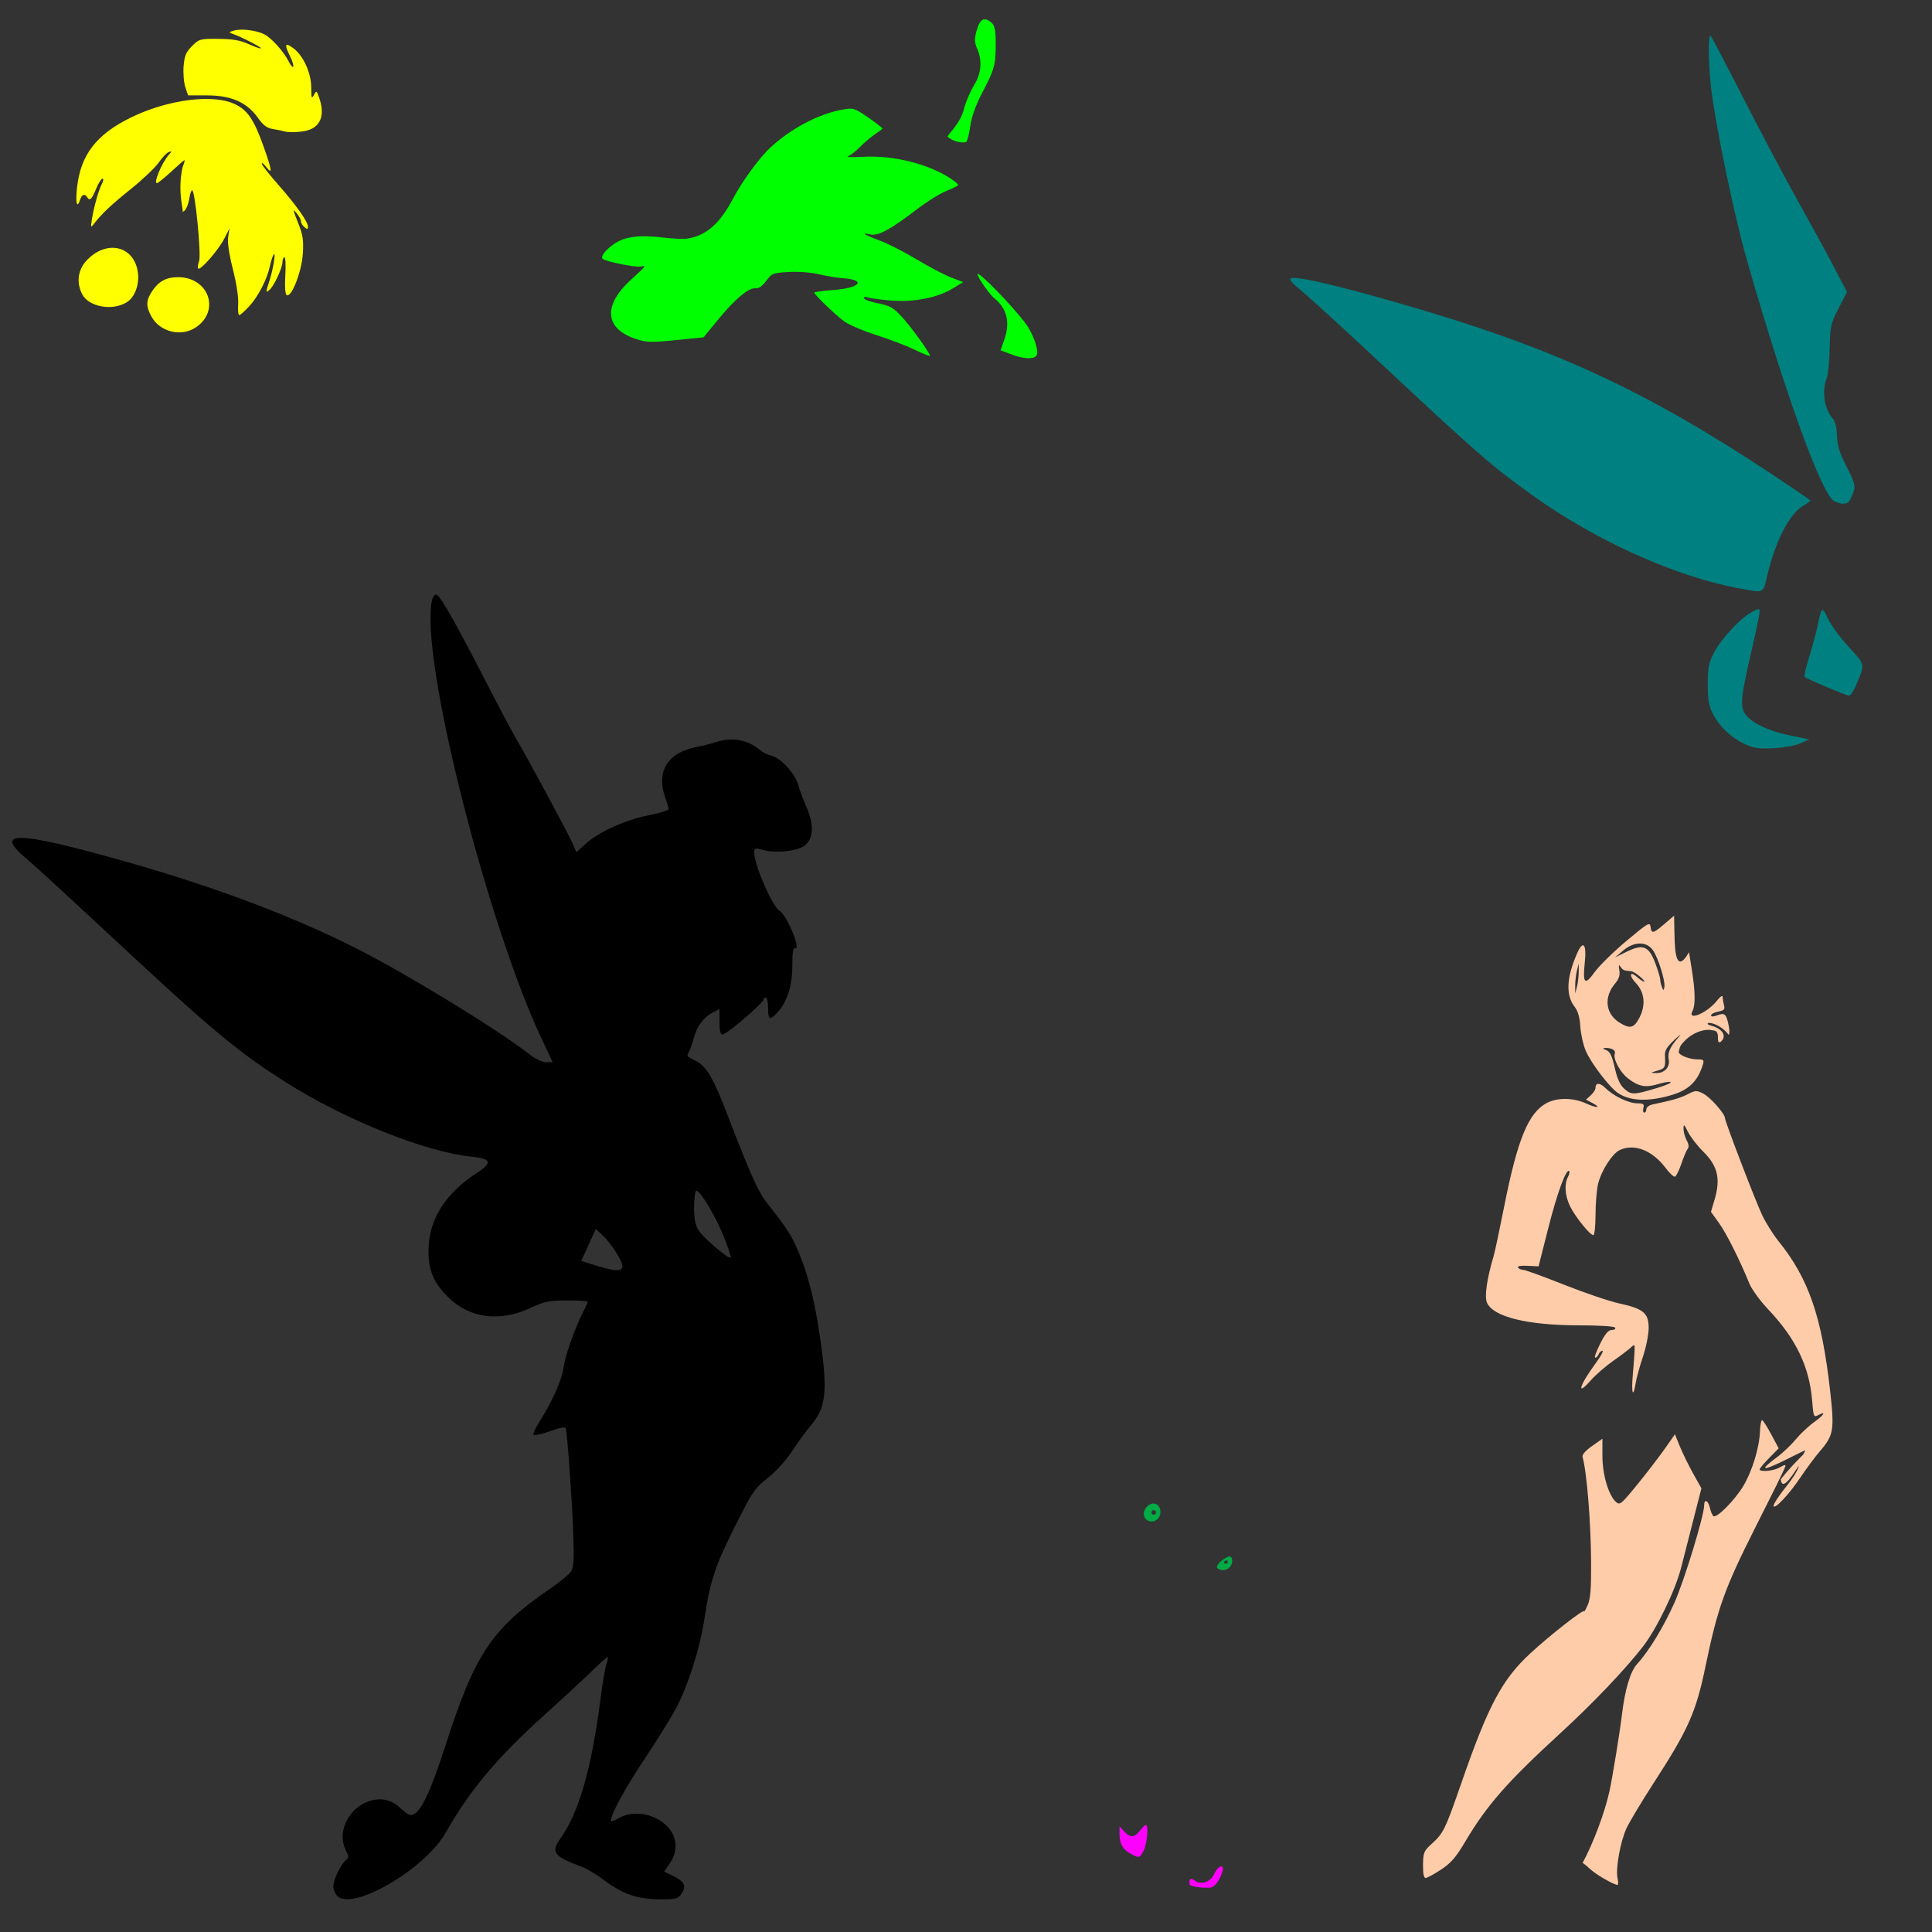 <?xml version="1.0" encoding="UTF-8" standalone="no"?>
<!-- Created with Inkscape (http://www.inkscape.org/) -->

<svg
   xmlns:dc="http://purl.org/dc/elements/1.1/"
   xmlns:cc="http://creativecommons.org/ns#"
   xmlns:rdf="http://www.w3.org/1999/02/22-rdf-syntax-ns#"
   xmlns:svg="http://www.w3.org/2000/svg"
   xmlns="http://www.w3.org/2000/svg"
   xmlns:sodipodi="http://sodipodi.sourceforge.net/DTD/sodipodi-0.dtd"
   xmlns:inkscape="http://www.inkscape.org/namespaces/inkscape"
   width="1080"
   height="1080"
   id="svg3010"
   version="1.1"
   inkscape:version="0.48.0 r9654"
   sodipodi:docname="New document 1">
  <rect width="100%" height="100%" fill="#333333" stroke="none"/>
  <defs
     id="defs3012" />
  <sodipodi:namedview
     id="base"
     pagecolor="#ffffff"
     bordercolor="#666666"
     borderopacity="1.0"
     inkscape:pageopacity="0.0"
     inkscape:pageshadow="2"
     inkscape:zoom="0.49497475"
     inkscape:cx="607.20022"
     inkscape:cy="577.34798"
     inkscape:document-units="px"
     inkscape:current-layer="layer1"
     showgrid="false"
     units="px"
     inkscape:window-width="1366"
     inkscape:window-height="746"
     inkscape:window-x="-8"
     inkscape:window-y="-8"
     inkscape:window-maximized="1" />
  <g
     inkscape:label="Layer 1"
     inkscape:groupmode="layer"
     id="layer1"
     transform="translate(0,27.64)">
    <path
       style="fill:#000000"
       d="m 243.754,304.714 c -0.484,-0.029 -0.888,0.374 -1.383,1.051 -1.09,1.491 -1.733,6.035 -1.733,12.245 0,45.716 34.573,176.59 62.017,234.772 l 6.307,13.388 -3.67,0 c -2.281,0 -6.035,-1.856 -9.921,-4.887 C 278.146,547.848 228.59,517.528 200.067,502.973 164.767,484.958 120.533,468.248 70.999,454.215 9.052,436.665 -4.464,436.334 15.307,452.813 c 3.583,2.986 25.649,23.252 49.035,45.033 54.381,50.651 68.5,62.407 95.561,79.573 33.106,21 78.106,38.991 103.897,41.548 10.937,1.084 11.607,3.346 2.711,9.11 -16.587,10.748 -25.728,24.406 -26.85,40.091 -0.897,12.539 1.984,20.462 10.567,29.045 12.197,12.197 29.065,14.396 46.785,6.104 7.546,-3.531 9.905,-4.002 20.045,-4.002 6.319,0 11.489,0.317 11.489,0.701 0,0.384 -1.098,2.858 -2.434,5.495 -4.999,9.871 -10.155,24.407 -11.028,31.128 -0.901,6.937 -6.312,19.095 -13.628,30.63 -2.127,3.355 -3.57,6.57 -3.209,7.155 0.361,0.585 4.468,-0.307 9.11,-1.992 5.792,-2.102 8.579,-2.607 8.889,-1.586 0.89,2.938 3.501,39.359 4.168,58.034 0.555,15.547 0.338,19.581 -1.236,21.982 -1.06,1.618 -6.512,6.087 -12.116,9.921 -32.084,21.955 -41.522,36.106 -57.905,86.857 -8.429,26.112 -13.684,37.37 -18.275,39.132 -1.605,0.616 -3.566,-0.334 -6.417,-3.098 -4.906,-4.755 -10.04,-6.356 -16.044,-5.016 -12.929,2.885 -20.615,17.361 -14.993,28.233 1.692,3.272 1.684,3.874 -0.092,5.348 -2.921,2.424 -6.989,10.915 -6.989,14.605 0,1.755 0.981,4.171 2.176,5.366 8.603,8.603 48.875,-14.852 60.542,-35.259 13.975,-24.444 28.722,-41.99 55.766,-66.369 10.551,-9.512 22.601,-20.672 26.776,-24.803 4.176,-4.131 7.826,-7.277 8.114,-6.989 0.288,0.288 -0.034,1.997 -0.719,3.799 -0.685,1.802 -2.16,10.451 -3.282,19.234 -5.004,39.148 -12.081,63.766 -22.535,78.448 -5.404,7.589 -3.608,9.858 12.521,15.822 2.355,0.871 8.122,4.404 12.798,7.856 10.144,7.488 18.254,10.143 30.962,10.143 8.73,0 9.597,-0.244 11.636,-3.356 2.742,-4.185 1.407,-6.737 -5.145,-9.884 l -4.684,-2.25 3.19,-4.702 c 5.964,-8.789 3.403,-18.651 -6.307,-24.342 -7.059,-4.137 -16.395,-4.44 -22.498,-0.719 -2.311,1.409 -4.186,2.008 -4.186,1.328 0,-3.595 7.946,-18.178 18.773,-34.429 6.712,-10.075 14.519,-22.611 17.353,-27.864 6.886,-12.767 13.663,-33.92 16.136,-50.344 3.37,-22.387 6.122,-30.377 19.529,-56.743 7.431,-14.615 9.111,-16.948 15.878,-22.203 4.598,-3.571 10.033,-9.593 13.868,-15.361 3.47,-5.22 7.86,-11.269 9.737,-13.425 9.367,-10.76 10.217,-19.569 5.182,-52.944 -3.022,-20.033 -6.958,-34.62 -12.964,-47.91 -3.164,-7.001 -5.778,-10.864 -17.132,-25.338 -3.983,-5.078 -9.687,-17.973 -20.488,-46.268 -8.531,-22.348 -12.269,-28.838 -18.367,-31.94 -5.439,-2.766 -5.24,-2.474 -3.78,-5.237 0.694,-1.313 1.897,-4.783 2.674,-7.708 1.708,-6.431 5.519,-11.506 10.585,-14.126 l 3.762,-1.955 0,7.137 c 0,5.14 0.494,7.155 1.752,7.155 2.077,0 22.812,-17.684 22.812,-19.455 0,-0.674 0.58,-1.236 1.291,-1.236 0.711,0 1.291,2.628 1.291,5.827 0,6.555 0.931,7.106 4.887,2.895 5.7,-6.068 8.657,-15.1 8.649,-26.334 -0.005,-7.518 0.425,-10.338 1.512,-9.921 3.7,1.42 -4.469,-18.402 -8.649,-20.986 -4.153,-2.567 -14.163,-25.678 -14.163,-32.714 0,-2.348 0.442,-2.461 4.813,-1.254 7.126,1.967 19.121,0.732 23.328,-2.397 5.034,-3.745 5.417,-11.773 1.033,-21.687 -1.803,-4.077 -3.882,-9.692 -4.629,-12.466 -1.67,-6.202 -9.674,-14.884 -14.863,-16.117 -2.117,-0.503 -5.014,-1.914 -6.436,-3.153 -6.602,-5.757 -15.709,-7.446 -24.49,-4.518 -2.881,0.961 -7.575,2.173 -10.419,2.674 -16.54,2.914 -23.359,13.619 -18.054,28.344 1.024,2.844 1.873,5.762 1.881,6.473 0.008,0.711 -4.946,2.254 -11.009,3.43 -12.988,2.519 -27.912,9.243 -35.296,15.915 l -5.274,4.758 -1.807,-4.297 c -2.129,-5.047 -25.741,-48.911 -31.884,-59.232 -2.328,-3.91 -10.633,-19.623 -18.459,-34.909 -7.827,-15.285 -16.867,-32.088 -20.082,-37.343 -3.677,-6.01 -5.132,-8.18 -6.196,-8.243 z M 389.309,637.961 c 2.153,-0.079 10.967,14.726 15.49,26.168 2.327,5.886 3.978,10.941 3.67,11.249 -1.072,1.072 -15.436,-11.121 -17.943,-15.232 -1.836,-3.011 -2.522,-6.484 -2.526,-12.78 -0.002,-4.757 0.504,-8.966 1.125,-9.35 0.055,-0.034 0.115,-0.053 0.184,-0.055 z m -56.263,21.392 3.744,3.504 c 4.83,4.518 11.138,14.326 11.138,17.316 0,3.234 -4.45,2.971 -17.003,-1.033 l -5.993,-1.918 4.057,-8.925 4.057,-8.944 z"
       id="path3470"
       inkscape:connector-curvature="0" />
    <path
       id="path3482"
       style="fill:#00ff00"
       d="m 574.974,155.637 c -3.581,-6.155 -22.841,-26.887 -27.898,-30.03 -2.965,-1.843 5.172,10.587 8.921,13.628 6.84,5.548 8.73,13.311 5.512,22.646 l -2.174,6.305 6.491,2.456 c 6.269,2.372 11.971,2.636 13.497,0.623 1.47,-1.939 -0.497,-9.009 -4.348,-15.628 z M 529.646,48.646 c 3.912,3.762 9.825,3.591 10.479,3.051 0.654,-0.54 1.693,-4.584 2.301,-8.991 0.706,-5.124 3.12,-11.849 6.707,-18.643 6.367,-12.061 7.311,-15.112 7.456,-24.293 0.165,-10.434 -0.374,-13.326 -2.812,-15.175 -3.778,-2.865 -5.993,-1.532 -7.773,4.661 -1.389,4.832 -1.333,6.691 0.31,10.512 2.827,6.575 2.224,13.603 -1.688,19.945 -1.853,3.004 -4.307,8.569 -5.466,12.367 -1.868,8.86 -8.424,14.44 -9.513,16.567 z m 2.635,24.094 c -12.528,-8.605 -32.584,-13.707 -50.061,-12.734 -5.857,0.326 -9.53,0.194 -8.162,-0.294 1.368,-0.487 4.287,-2.745 6.487,-5.017 2.199,-2.272 5.876,-5.425 8.17,-7.006 2.294,-1.582 4.362,-3.096 4.594,-3.366 0.232,-0.27 -3.288,-3.05 -7.822,-6.178 -7.922,-5.465 -8.501,-5.639 -14.803,-4.46 -13.392,2.506 -28.446,10.457 -40.01,21.132 -6.104,5.635 -15.94,19.085 -20.978,28.688 -7.367,14.042 -15.282,20.859 -25.858,22.272 -2.114,0.281 -8.321,-0.025 -13.794,-0.683 -12.707,-1.528 -20.98,-0.42 -26.721,3.579 -5.023,3.499 -7.855,7.292 -6.315,8.46 1.976,1.498 17.77,4.709 20.904,4.249 3.533,-0.518 3.976,-1.126 -5.736,7.865 -14.974,13.863 -14.024,26.527 2.424,32.311 6.432,2.262 9.017,2.37 22.976,0.957 l 15.728,-1.591 8.087,-9.853 c 9.459,-11.526 17.154,-17.986 20.891,-17.539 1.776,0.213 3.736,-1.134 6.005,-4.126 3.279,-4.324 3.615,-4.457 12.669,-5.004 5.115,-0.309 12.575,0.239 16.578,1.218 4.003,0.979 10.155,1.995 13.673,2.258 13.378,1 9.681,5.473 -5.46,6.606 -5.86,0.439 -10.616,1.082 -10.568,1.43 0.179,1.304 12.065,12.733 16.748,16.104 2.677,1.927 10.7,5.353 17.828,7.614 7.128,2.26 16.727,5.918 21.33,8.128 4.603,2.21 8.531,3.806 8.728,3.546 0.571,-0.753 -9.618,-15.112 -14.786,-20.836 -5.777,-6.399 -6.912,-7.053 -15.229,-8.78 -3.637,-0.755 -6.692,-1.945 -6.788,-2.645 -0.111,-0.809 0.701,-0.954 2.229,-0.399 1.322,0.48 7.093,1.254 12.824,1.718 12.768,1.035 25.843,-1.503 34.404,-6.68 l 5.986,-3.62 -6.846,-2.637 c -3.766,-1.45 -12.464,-6.018 -19.331,-10.15 -6.866,-4.132 -16.179,-8.874 -20.695,-10.538 -8.54,-3.147 -10.808,-4.658 -4.971,-3.311 4.253,0.981 11.223,-2.788 25.791,-13.946 5.756,-4.409 13.36,-9.138 16.898,-10.51 3.538,-1.372 6.386,-2.833 6.328,-3.248 -0.057,-0.415 -1.563,-1.756 -3.346,-2.981 z"
       inkscape:connector-curvature="0"
       inkscape:transform-center-x="-78.791898"
       inkscape:transform-center-y="30.304576" />
    <path
       id="path3424"
       style="fill:#008080"
       d="m 1033.717,252.49 c 0.703,-0.889 1.824,-3.314 2.493,-5.389 1.033,-3.205 0.441,-5.289 -3.933,-13.851 -3.974,-7.778 -5.198,-11.71 -5.362,-17.228 -0.128,-4.295 -1.003,-8.055 -2.19,-9.416 -4.999,-5.73 -6.467,-15.412 -3.514,-23.179 0.759,-1.997 1.486,-9.451 1.616,-16.565 0.22,-12.105 0.537,-13.525 4.939,-22.127 l 4.704,-9.192 -7.363,-14.075 c -4.049,-7.742 -13.22,-24.546 -20.38,-37.343 -7.16,-12.797 -20.734,-38.391 -30.165,-56.876 -9.431,-18.485 -17.646,-34.161 -18.255,-34.836 -1.541,-1.709 -1.385,15.604 0.266,29.666 2.425,20.644 13.055,71.648 19.936,95.654 21.636,75.484 41.951,131.469 48.928,134.845 3.846,1.86 6.765,1.829 8.281,-0.088 z m -45.788,41.538 c 4.638,-19.326 12.139,-34.006 19.793,-38.736 2.393,-1.479 4.352,-2.872 4.352,-3.096 0,-0.223 -9.162,-6.494 -20.359,-13.935 -72.435,-48.133 -123.863,-71.78 -209.729,-96.435 -39.627,-11.378 -60.753,-16.019 -60.753,-13.346 0,0.74 1.6,2.597 3.555,4.126 3.809,2.98 21.594,19.095 38.5,34.887 64.037,59.815 69.479,64.578 93.448,81.789 35.419,25.432 80.291,45.595 115.848,52.054 13.84,2.514 12.878,2.972 15.345,-7.309 z m 49.69,61.226 c 5.029,-11.893 5.172,-11.152 -4.072,-21.136 -4.647,-5.019 -9.883,-12.132 -11.636,-15.807 -3.435,-7.202 -3.555,-7.116 -5.969,4.305 -0.826,3.91 -2.938,11.684 -4.692,17.276 -1.754,5.591 -2.857,10.499 -2.45,10.905 1.015,1.015 22.958,10.279 24.765,10.455 0.801,0.078 2.625,-2.621 4.053,-5.998 z m -31.362,32.694 5.17,-2.256 -11.494,-2.382 c -12.517,-2.594 -22.29,-7.636 -25.03,-12.914 -2.11,-4.064 -1.276,-10.768 4.336,-34.855 2.402,-10.309 4.374,-19.776 4.382,-21.038 0.014,-2.164 -0.22,-2.174 -4.106,-0.164 -6.348,3.283 -17.191,14.83 -21.225,22.603 -3.147,6.065 -3.633,8.47 -3.636,17.989 0,8.781 0.561,12.061 2.806,16.332 4.709,8.96 12.527,15.53 22.29,18.731 5.065,1.661 20.794,0.447 26.507,-2.045 z"
       inkscape:connector-curvature="0" />
    <path
       id="path3493"
       style="fill:#ffff00"
       d="m 114.459,27.675 c -12.513,0.158 -27.938,3.853 -41.4,10.438 -19.264,9.424 -28.056,20.917 -30.022,39.316 -0.915,8.568 0.032,11.952 1.789,6.417 0.886,-2.793 2.593,-3.361 3.873,-1.291 1.454,2.352 2.563,1.339 4.979,-4.536 1.315,-3.197 2.93,-5.809 3.596,-5.809 0.679,0 0.585,1.186 -0.221,2.692 -1.834,3.427 -4.626,13.262 -5.661,19.935 -0.753,4.85 -0.689,5.007 1.18,2.582 4.349,-5.643 9.499,-10.493 20.801,-19.584 6.495,-5.224 13.39,-11.777 15.324,-14.568 1.934,-2.791 4.462,-5.444 5.606,-5.883 1.896,-0.728 1.89,-0.582 0.037,1.531 -3.867,4.407 -8.672,15.908 -6.62,15.841 0.581,-0.019 4.176,-2.919 8.003,-6.454 3.828,-3.536 7.171,-6.436 7.413,-6.436 0.243,0 -0.137,1.496 -0.83,3.319 -0.693,1.824 -1.743,8.384 -1.402,14.55 0.363,6.555 1.313,8.96 1.267,11.37 0.322,-0.922 0.105,-0.198 0.835,-0.803 1.073,-0.89 2.308,-3.869 2.748,-6.62 0.44,-2.751 1.178,-5.016 1.641,-5.016 1.667,0 5.216,36.217 3.891,39.703 -0.695,1.827 -0.888,3.678 -0.443,4.112 1.232,1.203 11.468,-10.618 14.642,-16.91 l 2.803,-5.569 -0.738,4.758 c -0.472,3.065 0.465,9.539 2.637,18.109 2.035,8.03 3.208,15.752 2.951,19.455 -0.234,3.38 0.039,6.16 0.609,6.159 0.569,-4.5e-4 3.064,-2.184 5.532,-4.85 4.935,-5.332 10.082,-15.267 11.544,-22.295 0.518,-2.488 1.43,-5.406 2.028,-6.473 1.578,-2.811 0.051,7.269 -2.139,14.126 -2.257,7.064 -2.275,7.238 -0.018,5.366 2.446,-2.03 7.229,-12.35 7.229,-15.601 0,-1.43 0.495,-2.6 1.088,-2.6 0.593,0 0.803,4.587 0.479,10.179 -0.364,6.295 -0.077,10.475 0.756,10.991 2.634,1.628 8.379,-12.997 9.018,-22.959 0.507,-7.902 0.085,-10.618 -2.729,-17.666 -2.836,-7.104 -2.947,-7.876 -0.793,-5.274 1.39,1.678 2.526,3.783 2.526,4.684 0,0.901 0.87,2.361 1.936,3.246 1.572,1.305 1.936,1.262 1.936,-0.258 0,-2.822 -6.566,-12.101 -16.744,-23.641 -5.008,-5.678 -9.089,-10.916 -9.073,-11.636 0.016,-0.72 1.155,0.159 2.545,1.936 3.529,4.511 3.221,1.962 -1.383,-11.083 -5.482,-15.532 -9.105,-20.867 -16.468,-24.25 -4.248,-1.952 -10.005,-2.83 -16.56,-2.748 z m 20.045,-38.726 c -1.428,0.036 -2.72,0.197 -3.725,0.498 -3.011,0.9 -3.054,1.038 -0.645,1.863 4.569,1.564 16.248,7.56 15.73,8.077 -0.275,0.275 -3.345,-0.789 -6.823,-2.36 -4.801,-2.17 -8.89,-2.869 -16.966,-2.932 -10.276,-0.08 -10.758,0.047 -14.734,4.02 -3.374,3.371 -4.223,5.393 -4.702,11.175 -0.322,3.879 0.093,9.142 0.941,11.71 l 1.549,4.684 10.64,0 c 13.433,0 22.312,3.908 28.344,12.466 3.038,4.31 5.013,5.773 8.557,6.362 2.534,0.421 5.19,0.958 5.901,1.199 2.207,0.748 7.893,0.679 12.024,-0.148 8.464,-1.693 11.33,-8.498 7.819,-18.57 -1.425,-4.086 -1.529,-4.15 -2.951,-1.494 -1.266,2.365 -1.475,1.779 -1.475,-4.149 0,-8.085 -4.396,-17.833 -9.903,-21.945 -4.751,-3.547 -5.321,-2.448 -2.084,4.094 3.093,6.252 2.366,9.005 -0.775,2.932 -2.875,-5.56 -9.52,-12.888 -13.517,-14.9 -3.342,-1.683 -8.92,-2.691 -13.204,-2.582 z m -25.024,166.414 c 13.896,-9.364 7.165,-28.124 -10.067,-28.057 -6.448,0.025 -10.633,2.265 -14.244,7.624 -3.565,5.29 -3.695,8.455 -0.585,14.252 4.691,8.747 16.674,11.722 24.896,6.181 z M 70.992,141.25 c 4.45,-2.822 7.071,-10.098 6.062,-16.829 -2.23,-14.873 -17.754,-18.261 -28.791,-6.284 -4.761,5.167 -5.644,12.276 -2.323,18.698 3.704,7.162 17.018,9.508 25.052,4.415 z"
       inkscape:connector-curvature="0" />
    <path
       style="fill:#ffccaa"
       d="m 935.833,484.229 -5.403,4.629 c -6.369,5.452 -7.221,5.621 -7.764,1.567 -0.375,-2.803 -1.502,-2.138 -13.665,8.077 -7.291,6.124 -15.273,13.985 -17.74,17.464 -5.312,7.488 -6.627,6.16 -5.366,-5.422 1.129,-10.372 -0.879,-12.967 -4.205,-5.422 -6.077,13.788 -6.524,23.61 -1.365,30.169 1.753,2.228 2.767,5.833 3.098,11.028 0.27,4.241 1.668,10.389 3.117,13.665 3.163,7.15 13.378,20.418 18.072,23.494 6.747,4.421 16.73,4.816 29.395,1.143 10.017,-2.905 14.978,-7.657 17.906,-17.15 0.793,-2.572 0.447,-2.895 -3.006,-2.895 -4.503,0 -10.678,-2.448 -10.493,-4.26 0.732,-3.467 1.211,-3.805 3.117,-5.864 4.326,-4.647 11.098,-7.294 15.693,-6.141 3.229,0.171 3.076,2.003 3.153,5.348 0,1.108 0.605,1.645 1.328,1.199 0.723,-0.447 0.906,-0.976 1.54,-1.712 1.344,-3.113 -1.766,-6.161 -6.409,-7.343 -2.08,-0.554 -2.845,-1.213 -1.826,-1.586 0.958,-0.35 7.057,0.896 11.401,6.722 0.137,-1.129 0.81,-1.072 -0.244,-6.077 -1.197,-5.678 -2.18,-6.476 -6.215,-4.942 -2.285,0.869 -3.448,0.877 -3.448,0.018 0,-0.711 1.794,-1.646 3.983,-2.084 3.277,-0.655 3.848,-1.278 3.246,-3.522 -0.402,-1.499 -0.739,-3.599 -0.756,-4.666 -0.019,-1.153 -1.393,-0.227 -3.375,2.287 -5.328,6.761 -16.615,11.409 -13.48,5.551 1.7,-3.176 1.563,-11.032 -0.406,-23.273 l -1.549,-9.626 c -8.502,14.945 -7.953,-6.045 -8.188,-12.853 z m -19.234,15.564 c 2.946,-0.038 5.574,1.194 7.376,3.725 2.973,4.175 7.079,17.374 6.417,20.654 -0.422,2.091 -0.52,2.084 -1.383,-0.111 -0.512,-1.302 -0.94,-3.168 -0.94,-4.149 0,-0.982 -1.222,-5.038 -2.711,-9.018 -3.615,-9.662 -6.856,-10.996 -15.933,-6.565 l -6.565,3.209 4.481,-3.799 c 3.057,-2.593 6.312,-3.909 9.257,-3.946 z m -34.079,11.138 0,4.518 c 0,2.488 -0.435,6.276 -0.977,8.409 l -0.996,3.873 0,-4.518 c 0,-2.488 0.453,-6.276 0.996,-8.409 z m 22.627,1.106 c 0.156,-0.017 0.408,0.275 0.793,0.83 1.297,1.868 1.793,2.06 5.901,2.416 1.027,0.089 3.501,1.669 5.495,3.504 3.726,3.427 1.545,2.98 -2.526,-0.516 -3.854,-3.31 -4.217,-0.436 -0.443,3.504 4.94,5.157 5.745,12.312 2.176,19.308 -3.067,6.012 -5.234,6.591 -11.101,3.006 -7.947,-4.856 -9.083,-14.214 -2.655,-21.853 2.21,-2.627 2.885,-4.691 2.434,-7.469 -0.297,-1.83 -0.333,-2.701 -0.074,-2.729 z m 34.097,38.837 c 0.188,-0.052 -0.138,0.417 -1.014,1.42 -4.795,5.488 -6.136,8.579 -5.403,12.411 0.807,4.222 -2.46,7.662 -7.118,7.505 -3.301,-0.111 -3.267,-0.171 0.738,-1.328 4.345,-1.254 4.612,-1.758 4.278,-8.262 -0.156,-3.038 0.998,-4.986 5.348,-9.036 1.847,-1.72 2.93,-2.644 3.172,-2.711 z m -41.326,7.303 c 3.221,0.055 5.418,1.443 4.776,3.117 -1.121,2.921 2.963,10.568 7.469,13.997 5.937,4.518 9.752,5.2 16.874,3.043 3.339,-1.012 6.414,-1.479 6.842,-1.051 0.428,0.428 -2.88,1.866 -7.358,3.209 -13.218,3.962 -14.47,4.018 -18.33,0.682 -2.557,-2.21 -4.051,-5.401 -5.514,-11.839 -1.53,-6.732 -2.651,-9.082 -4.776,-9.94 -2.053,-0.828 -2.218,-1.138 -0.627,-1.199 0.223,-0.008 0.431,-0.022 0.645,-0.018 z m -4.444,20.064 c -0.998,0.002 -1.604,0.788 -1.604,2.36 0,0.914 -1.182,2.74 -2.637,4.057 l -2.655,2.397 3.412,1.789 c 5.505,2.884 2.792,3.147 -3.412,0.332 -7.137,-3.238 -16.019,-3.338 -21.871,-0.258 -10.296,5.42 -16.409,20.248 -23.863,57.886 -2.55,12.877 -5.205,25.382 -5.92,27.791 -3.742,12.622 -5.161,22.425 -3.725,25.891 3.293,7.95 22.644,12.743 51.506,12.743 11.517,0 19.681,0.522 20.156,1.291 0.439,0.711 -0.39,1.291 -1.844,1.291 -1.933,0 -3.682,2.071 -6.547,7.745 -2.153,4.266 -3.393,7.764 -2.748,7.764 0.645,0 1.509,-0.87 1.918,-1.936 0.409,-1.066 1.365,-1.936 2.121,-1.936 0.756,0 -0.882,3.054 -3.633,6.786 -9.23,12.522 -11.263,19.238 -2.987,9.866 2.756,-3.122 8.332,-8 12.411,-10.843 4.079,-2.844 8.525,-6.188 9.866,-7.432 2.347,-2.178 2.431,-2.131 2.342,1.291 -0.051,1.955 -0.494,8.063 -0.996,13.573 -0.953,10.468 0.146,13.816 1.586,4.813 0.458,-2.863 2.291,-9.511 4.057,-14.771 1.766,-5.26 3.209,-12.47 3.209,-16.025 0,-8.34 -2.962,-10.793 -16.505,-13.739 -5.503,-1.197 -19.394,-5.914 -30.87,-10.474 -11.476,-4.561 -21.766,-8.298 -22.867,-8.298 -1.101,0 -2.364,-0.581 -2.803,-1.291 -0.498,-0.805 1.516,-1.159 5.348,-0.959 l 6.141,0.314 5.44,-21.447 c 4.975,-19.633 10.06,-33.442 11.71,-31.792 0.363,0.363 0.031,1.846 -0.738,3.282 -2.141,4.001 -1.666,10.44 1.199,16.357 2.841,5.869 11.127,16.154 13.019,16.154 0.656,0 1.2,-5.084 1.217,-11.304 0.017,-6.221 0.629,-13.932 1.365,-17.132 1.703,-7.409 7.985,-17.238 12.245,-19.179 8.203,-3.737 18.253,0.255 25.725,10.235 2.1,2.804 4.381,4.914 5.071,4.684 0.69,-0.23 2.311,-3.504 3.596,-7.284 1.285,-3.78 2.876,-7.534 3.541,-8.335 0.77,-0.927 0.565,-2.63 -0.572,-4.684 -0.983,-1.775 -1.792,-4.695 -1.789,-6.473 0.005,-2.831 0.324,-2.607 2.526,1.807 1.383,2.771 5.126,7.624 8.317,10.77 8.336,8.218 10.013,15.299 6.473,27.219 l -1.973,6.639 4.5,6.27 c 4.165,5.797 11.302,20.011 17.021,33.913 1.316,3.199 5.979,9.597 10.364,14.218 15.606,16.449 23.181,32.193 24.693,51.321 0.69,8.733 0.89,9.245 3.246,7.985 4.856,-2.599 3.527,-0.241 -2.176,3.854 -3.17,2.277 -7.883,6.722 -10.474,9.884 -2.591,3.162 -7.608,7.851 -11.157,10.401 -3.549,2.55 -6.116,4.967 -5.698,5.385 0.418,0.418 5.271,-1.501 10.788,-4.278 5.517,-2.778 10.514,-5.259 11.101,-5.514 0.588,-0.255 0.291,0.751 -0.645,2.25 -4.604,4.584 -8.281,8.473 -12.521,13.775 0.712,8.143 8.352,-5.265 10.069,-7.579 0.051,1.586 -3.021,6.684 -7.008,11.636 -3.901,4.847 -7.091,9.649 -7.1,10.677 -0.026,2.976 8.568,-6.058 15.14,-15.915 3.257,-4.884 8.103,-11.396 10.77,-14.476 7.632,-8.818 8.148,-11.8 5.772,-33.138 -4.677,-42 -11.997,-63.307 -29.026,-84.404 -2.869,-3.555 -6.921,-10.011 -8.999,-14.347 -3.672,-7.664 -20.785,-52.299 -20.857,-54.401 -0.083,-2.42 -8.164,-11.548 -11.968,-13.517 -3.869,-2.003 -4.409,-1.989 -8.815,0.258 -4.212,2.149 -8.237,3.318 -19.584,5.698 -1.955,0.41 -3.541,1.603 -3.541,2.656 0,1.053 -0.536,1.918 -1.18,1.918 -0.644,0 -0.87,-1.16 -0.498,-2.582 0.571,-2.182 0.051,-2.6 -3.393,-2.6 -4.808,0 -13.382,-4.106 -17.814,-8.538 -1.568,-1.568 -2.967,-2.345 -3.965,-2.342 z m 91.504,187.969 c -0.499,0 -1.022,2.81 -1.143,6.233 -0.323,9.138 -4.367,22.396 -9.368,30.686 -4.741,7.859 -14.713,17.945 -16.597,16.781 -0.638,-0.395 -1.543,-2.467 -2.01,-4.592 -0.928,-4.226 -3.227,-5.29 -3.227,-1.494 0,5.735 -11.107,42.126 -16.634,54.493 -6.101,13.651 -14.281,27.072 -20.894,34.282 -3.686,4.019 -6.744,14.19 -8.372,27.791 -1.225,10.229 -5.375,35.734 -7.044,43.299 -2.705,12.259 -9.196,29.353 -15.011,40.072 0.755,0.299 2.744,2.03 4.297,3.485 3.205,3.003 13.228,8.796 15.232,8.796 0.44,0 0.444,-1.668 0,-3.688 -1.169,-5.324 1.551,-20.496 5.016,-27.993 1.643,-3.555 8.489,-14.973 15.232,-25.375 19.334,-29.824 23.601,-39.414 28.952,-65.244 6.758,-32.622 10.65,-43.472 27.809,-77.489 8.454,-16.759 16.837,-33.388 16.837,-34.392 0,-1.427 -2.205,0.546 -4.795,1.531 -3.865,1.47 -9.608,1.683 -9.608,0.35 0,-0.506 2.388,-3.365 5.311,-6.344 l 5.329,-5.422 -4.205,-7.874 c -2.311,-4.336 -4.609,-7.893 -5.108,-7.893 z m -48.684,7.93 -5.735,8.169 c -3.148,4.499 -10.043,13.483 -15.324,19.953 -9.05,11.087 -9.739,11.647 -11.931,9.663 -4.167,-3.771 -7.542,-15.283 -7.542,-25.688 l 0,-9.626 -5.827,4.112 c -3.68,2.594 -5.626,4.835 -5.274,6.104 2.439,8.805 4.666,36.555 4.776,59.528 0.069,14.298 -0.386,19.821 -1.918,23.273 -1.104,2.488 -2.019,4.045 -2.047,3.467 -0.071,-1.484 -19.202,13.492 -29.985,23.475 -15.899,14.72 -23.505,29.029 -38.671,72.768 -8.887,25.632 -9.921,27.779 -16.302,33.563 -4.579,4.151 -4.937,5.014 -5.034,11.876 -0.069,4.915 0.414,7.376 1.438,7.376 0.847,0 4.693,-2.084 8.557,-4.629 5.642,-3.715 8.341,-6.82 13.683,-15.822 12.087,-20.371 23.389,-33.231 53.405,-60.763 17.79,-16.318 35.956,-35.384 45.771,-48.039 7.726,-9.962 18.049,-31.221 21.355,-43.945 0.647,-2.488 3.477,-13.544 6.288,-24.563 l 5.127,-20.045 -4.647,-8.298 c -2.549,-4.562 -5.872,-11.357 -7.395,-15.103 z"
       id="path3511"
       inkscape:connector-curvature="0"
       sodipodi:nodetypes="ccssssssssssssccccsccscsssssssscccccssssscccccsccscccscssssssscsssssssscssscsssscccscccsssssssssscssssscsssssssccccscsssssscssscsscccssssssscsscccscssssscsssssssscscscssssssccscssscssscccsccsssccsssssssssssssscccccc" />
    <path
       style="fill:#00aa44"
       d="m 644.673,812.846 c -3.473,0.113 -6.472,4.645 -4.813,7.745 1.525,2.85 5.441,3.115 7.598,0.516 2.39,-2.879 1.15,-7.764 -2.084,-8.225 -0.235,-0.033 -0.469,-0.044 -0.701,-0.037 z m 0.258,3.67 c 0.711,0 1.291,0.58 1.291,1.291 0,0.711 -0.58,1.291 -1.291,1.291 -0.711,0 -1.291,-0.58 -1.291,-1.291 0,-0.711 0.58,-1.291 1.291,-1.291 z m 42.156,25.854 c -2.308,0.783 -6.988,3.819 -6.749,6.252 1.206,1.952 5.015,1.919 6.989,-0.055 2.12,-2.12 1.964,-6.196 -0.24,-6.196 z m -1.255,4.086 c -1.345,0.341 -2.216,-0.785 -0.976,-1.572 1.383,-0.887 1.952,0.852 0.976,1.572 z"
       id="path3575"
       inkscape:connector-curvature="0"
       sodipodi:nodetypes="cssccsssssccccccc" />
    <path
       id="path3573"
       style="fill:#ff00ff"
       d="m 640.548,992.509 c -0.431,0 -1.94,1.45 -3.338,3.227 -3.126,3.975 -5.337,4.08 -8.759,0.406 l -2.637,-2.821 0,4.205 c 0,5.456 1.815,8.697 6.178,11.065 4.82,2.615 5.114,2.533 7.358,-1.807 1.905,-3.683 2.797,-14.273 1.199,-14.273 z m 42.156,23.18 c -1.041,-0.01 -2.779,1.542 -3.983,4.278 -2.01,4.567 -7.523,6.357 -10.917,3.541 -3.343,-1.966 -2.797,0.107 -2.895,2.324 1.528,1.256 6.684,2.018 11.618,1.715 2.362,-0.145 5.324,-4.032 6.768,-8.87 0.607,-2.035 0.22,-2.983 -0.59,-2.987 z"
       inkscape:connector-curvature="0" />
  </g>
</svg>
